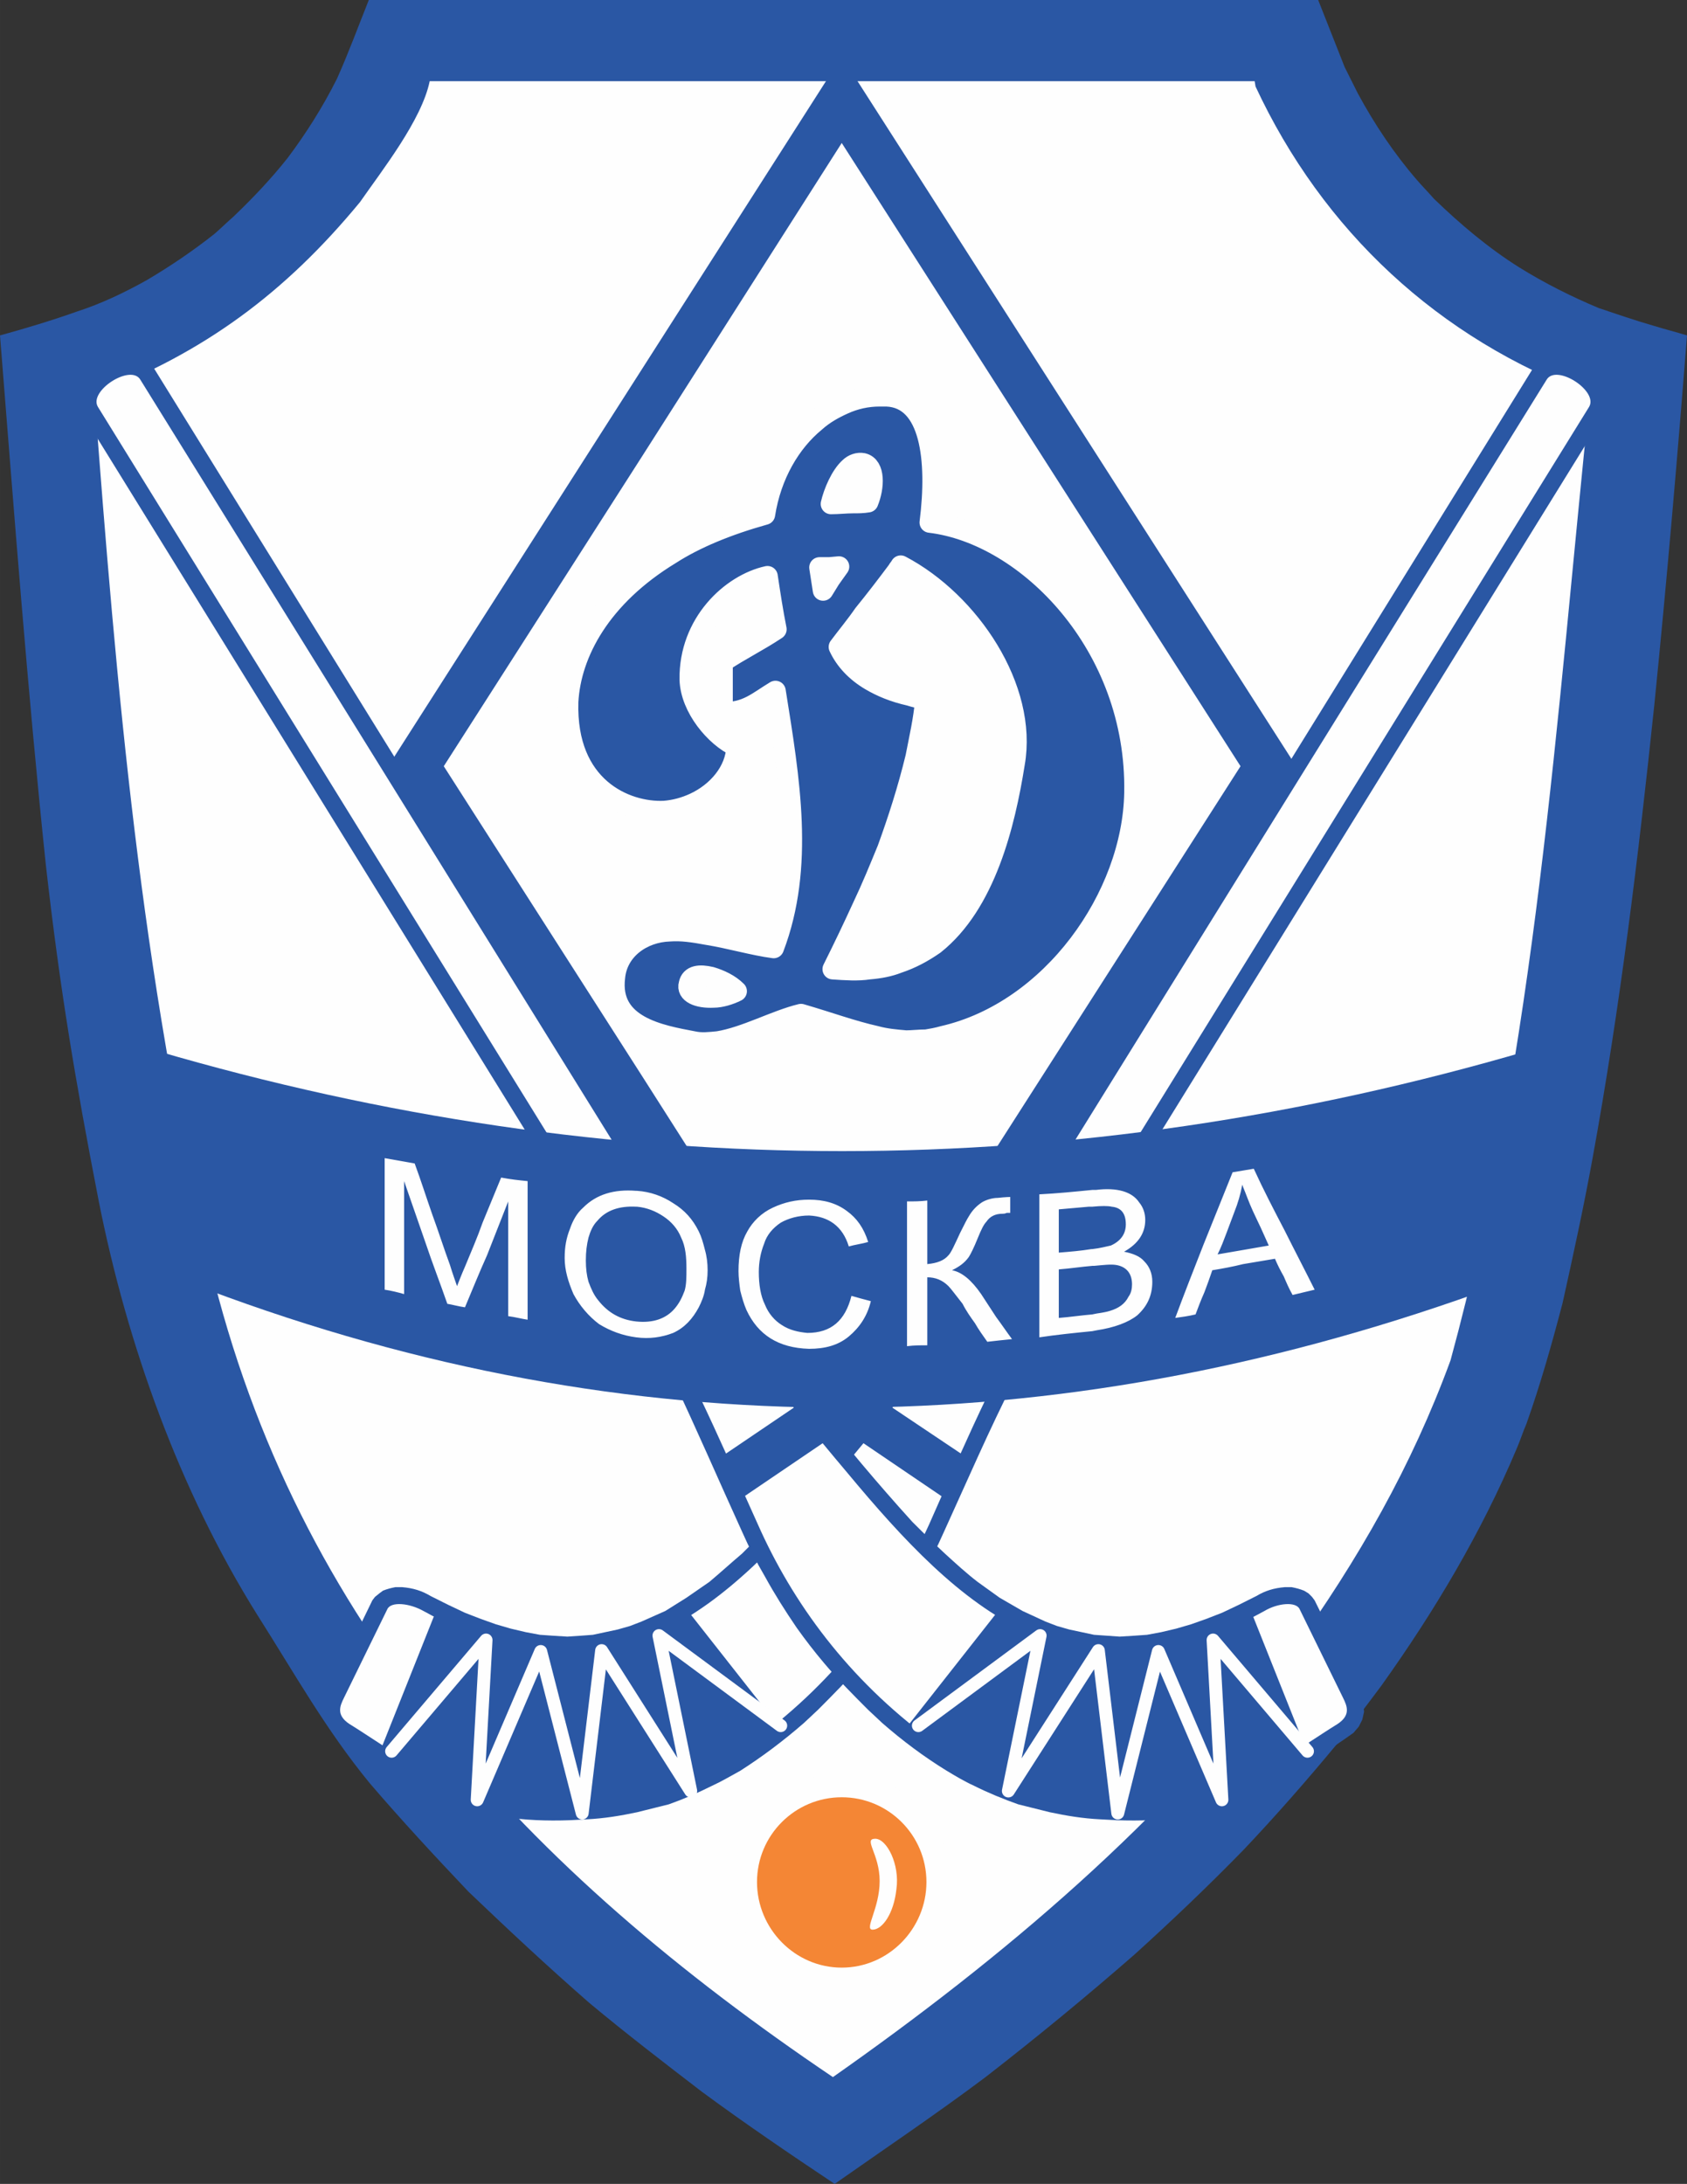 <svg xmlns="http://www.w3.org/2000/svg" xmlns:xlink="http://www.w3.org/1999/xlink" x="0" y="0" width="348.031" height="450.333" viewBox="0, 0, 139.212, 180.133"><rect x="0" y="0" width="139.212" height="180.133" fill="#333333" stroke="none"/><g id="Layer_1"><g><path d="M136.446,26.866 C134.916,26.429 133.46,25.919 131.931,25.411 C129.673,24.463 127.49,23.372 125.378,22.061 C122.828,20.461 120.5,18.493 118.317,16.381 C117.878,15.872 117.37,15.362 116.932,14.853 C115.04,12.668 113.437,10.265 112.055,7.717 C111.689,6.99 111.325,6.26 110.961,5.533 L108.777,0 L30.434,0 C29.561,2.184 28.759,4.368 27.813,6.48 C26.647,8.808 25.265,10.995 23.735,13.031 C22.351,14.78 20.823,16.381 19.221,17.91 C18.709,18.349 18.202,18.859 17.692,19.295 C15.943,20.677 14.124,21.914 12.157,23.08 C10.338,24.102 8.371,25.047 6.334,25.702 C4.296,26.429 2.109,27.084 0,27.667 C1.164,42.229 2.256,56.792 3.785,71.355 C4.95,81.621 6.186,88.975 8.153,99.095 C10.482,110.817 14.778,122.902 21.26,133.243 C24.317,138.049 26.865,142.636 30.507,147.078 C33.127,150.134 35.895,153.121 38.66,156.031 C41.938,159.163 45.214,162.224 48.635,165.207 C51.694,167.755 54.824,170.158 57.957,172.56 C61.523,175.183 65.165,177.658 68.877,180.133 C73.027,177.221 77.251,174.382 81.329,171.323 C85.55,168.047 89.628,164.696 93.633,161.202 C96.69,158.435 99.676,155.595 102.589,152.61 C105.283,149.771 107.831,146.858 110.307,143.874 C111.543,142.273 112.782,140.67 114.021,138.996 C118.388,132.879 122.247,126.399 125.16,119.482 C125.45,118.826 125.671,118.097 125.961,117.442 C127.125,114.167 128.071,110.817 128.947,107.468 C129.819,103.535 130.694,99.531 131.421,95.527 C133.678,83.15 135.208,70.626 136.519,58.103 C137.538,47.98 138.411,37.861 139.212,27.667 C138.265,27.375 137.391,27.159 136.446,26.866" fill="#2A57A4"></path><path d="M27.594,15.071 C25.627,17.402 23.589,19.513 21.331,21.479 C19.877,22.716 18.49,23.81 16.963,24.828 C13.977,26.793 10.919,28.396 7.643,29.707 L4.95,30.726 C5.968,44.413 7.061,58.102 8.592,71.791 C10.192,85.261 13.103,104.337 18.274,117.297 C18.783,118.534 19.366,119.773 19.948,120.937 C22.277,125.816 24.389,130.694 27.448,135.135 C29.413,137.977 31.452,140.67 33.637,143.363 C35.385,145.475 37.204,147.514 39.025,149.551 C41.793,152.537 44.703,155.449 47.689,158.216 C49.728,160.11 51.766,161.858 53.877,163.604 C57.592,166.735 61.451,169.649 65.456,172.415 L68.732,174.674 C70.552,173.362 72.372,172.051 74.191,170.739 C79.944,166.517 85.479,162.077 90.793,157.343 C92.467,155.887 94.069,154.359 95.672,152.829 C100.768,147.732 105.719,142.346 109.869,136.447 C112.709,132.296 115.329,128.073 117.66,123.633 C119.408,120.136 120.938,116.641 122.32,113.001 C123.412,108.851 124.359,104.7 125.306,100.55 C126.326,95.526 127.198,90.575 127.998,85.552 L128.727,80.527 C131.057,64 132.441,47.326 134.115,30.799 C132.37,30.07 130.622,29.415 128.873,28.685 C126.761,27.739 124.795,26.649 122.828,25.412 C121.228,24.391 119.771,23.3 118.317,22.061 C116.569,20.604 115.04,19.076 113.511,17.402 C112.782,16.528 112.054,15.653 111.4,14.78 C109.36,12.084 107.686,9.318 106.156,6.26 L105.646,4.004 L33.346,4.004 C33.055,5.242 32.836,6.407 32.326,7.501 C31.161,10.265 29.268,12.596 27.594,15.071" fill="#2A57A4"></path><path d="M29.704,16.673 C23.517,24.172 16.815,29.124 7.789,32.545 C9.61,56.792 11.648,80.383 17.327,104.265 C24.463,133.972 43.466,154.284 68.732,171.324 C82.638,161.566 96.255,150.133 106.593,136.301 C112.127,128.584 116.494,120.937 119.699,112.201 C126.762,86.351 128.437,59.122 131.204,32.545 C118.679,27.958 109.143,19.004 103.607,7.134 L103.535,6.698 L35.458,6.698 C34.801,9.902 31.525,14.053 29.704,16.673" fill="#FEFEFE"></path><path d="M69.46,4.659 L106.957,63.2 L69.46,121.739 L32.035,63.2 z" fill="#2A57A4"></path><path d="M69.46,11.794 L85.915,37.496 L102.369,63.199 L85.915,88.901 L69.46,114.603 L53.077,88.901 L36.62,63.199 L53.077,37.496 z" fill="#FEFEFE"></path><path d="M58.247,76.67 L57.883,76.594 C56.718,76.379 55.7,76.231 54.753,76.306 C52.496,76.379 50.457,77.834 50.239,80.091 C49.728,84.169 54.024,84.896 56.718,85.408 C57.226,85.553 57.738,85.553 58.247,85.479 L58.247,81.767 C57.081,81.767 56.135,81.329 56.353,80.675 C56.498,79.946 57.226,79.872 58.173,80.091 L58.247,80.091 z M58.247,43.467 C57.008,43.977 55.916,44.561 54.823,45.214 C49.073,48.711 46.597,53.37 46.378,57.374 L46.378,57.812 L46.378,58.103 C46.452,64.581 51.185,66.548 54.315,66.402 C55.189,66.329 55.99,66.114 56.792,65.747 C57.301,65.528 57.81,65.166 58.247,64.8 L58.247,59.558 C57.226,58.467 56.498,57.01 56.426,55.553 C56.426,53.297 57.081,51.405 58.247,49.948 z M67.931,46.308 M58.247,64.8 L58.247,59.558 C58.904,60.285 59.629,60.796 60.285,61.088 C60.213,62.545 59.413,63.854 58.247,64.8 M67.931,33.42 C67.495,33.638 67.129,33.928 66.766,34.295 C64.728,35.967 63.125,38.662 62.617,41.938 C61.013,42.375 59.629,42.884 58.247,43.467 L58.247,49.948 C59.559,48.419 61.231,47.398 62.833,47.034 C63.052,48.492 63.271,49.948 63.564,51.405 C62.034,52.423 60.65,53.079 59.119,54.097 L59.119,58.249 C61.086,58.321 62.034,57.374 63.489,56.5 C64.655,63.782 65.892,70.989 63.343,77.688 C61.815,77.469 59.996,77.033 58.247,76.67 L58.247,80.091 C58.974,80.31 59.703,80.675 60.285,81.257 C59.703,81.548 58.974,81.767 58.392,81.767 L58.247,81.767 L58.247,85.479 C58.392,85.479 58.61,85.408 58.756,85.408 C61.013,85.042 63.489,83.659 65.6,83.149 C66.401,83.369 67.202,83.585 67.931,83.877 L67.931,47.398 L67.421,48.201 L67.129,46.308 L67.931,46.308 z M67.931,46.308 M67.931,83.877 L68.44,84.023 L68.44,79.436 L68.221,79.436 L68.44,78.925 L68.44,46.671 L68.004,47.254 L67.931,47.398 z M68.44,33.128 C68.294,33.202 68.076,33.346 67.931,33.42 L67.931,46.308 L68.44,46.233 L68.44,41.066 L68.076,41.066 C68.148,40.701 68.294,40.263 68.44,39.9 z M69.824,40.99 L69.824,51.476 C69.46,51.913 69.096,52.423 68.731,52.861 C69.023,53.441 69.387,53.953 69.824,54.388 L69.824,76.231 C69.387,77.107 68.951,77.979 68.44,78.925 L68.44,46.671 L68.731,46.233 L68.44,46.233 L68.44,41.066 C68.878,40.99 69.387,40.99 69.824,40.99 M68.44,84.023 C68.951,84.169 69.387,84.315 69.824,84.461 L69.824,79.508 C69.387,79.508 68.951,79.508 68.44,79.436 z M69.824,32.546 C69.533,32.618 69.314,32.764 69.096,32.837 C68.878,32.91 68.66,33.056 68.44,33.128 L68.44,39.9 C68.731,39.172 69.096,38.515 69.606,38.079 C69.678,38.079 69.751,38.007 69.824,37.934 z M69.824,76.231 L69.824,54.388 C70.187,54.825 70.697,55.262 71.351,55.627 C72.227,56.137 73.247,56.573 74.556,56.865 C74.993,57.01 75.43,57.083 75.866,57.227 C75.72,58.903 75.357,60.433 75.066,61.961 C74.41,64.654 73.61,67.13 72.736,69.534 C72.081,71.134 71.424,72.737 70.697,74.267 C70.405,74.921 70.115,75.576 69.824,76.231 M76.231,42.594 C76.886,37.424 76.302,32.326 72.663,32.182 L72.081,32.182 C71.281,32.182 70.552,32.326 69.824,32.546 L69.824,37.934 C70.042,37.788 70.405,37.716 70.697,37.716 C71.717,37.934 71.644,39.681 71.135,40.918 C70.697,40.99 70.333,40.99 69.896,40.99 L69.824,40.99 L69.824,51.476 C70.115,51.038 70.478,50.602 70.77,50.165 C71.717,49.002 72.663,47.765 73.536,46.599 C73.61,46.451 73.756,46.308 73.829,46.162 C79.507,49.147 84.312,56.281 83.219,62.47 C82.422,67.495 80.818,74.047 76.596,77.397 C75.648,78.052 74.702,78.563 73.61,78.925 C72.881,79.217 72.081,79.364 71.208,79.436 C70.77,79.508 70.261,79.508 69.824,79.508 L69.824,84.461 C70.478,84.678 71.135,84.823 71.79,84.969 C72.59,85.187 73.392,85.261 74.265,85.333 C74.774,85.333 75.357,85.261 75.94,85.261 C76.377,85.187 76.812,85.115 77.323,84.969 C86.278,82.93 92.978,73.466 93.123,64.872 C93.341,52.713 84.24,43.54 76.231,42.594" fill="#2A57A4"></path><path d="M83.72,62.971 C82.921,67.995 81.318,74.548 77.095,77.896 C76.148,78.551 75.201,79.063 74.11,79.426 C73.382,79.717 72.58,79.864 71.708,79.936 C70.762,80.081 69.814,80.008 68.722,79.936 C69.596,78.188 70.396,76.515 71.197,74.766 C71.925,73.237 72.58,71.634 73.237,70.033 C74.11,67.63 74.91,65.155 75.565,62.462 C75.858,60.932 76.221,59.403 76.367,57.727 C75.93,57.583 75.494,57.511 75.056,57.365 C73.747,57.072 72.726,56.637 71.852,56.126 C70.616,55.399 69.742,54.452 69.232,53.361 C69.886,52.485 70.616,51.613 71.27,50.664 C72.217,49.502 73.164,48.265 74.036,47.098 C74.11,46.952 74.255,46.807 74.329,46.662 C80.007,49.646 84.811,56.781 83.72,62.971 z M68.431,46.807 L69.232,46.734 L68.505,47.753 L67.921,48.7 L67.628,46.807 L68.431,46.807 z M70.105,38.58 C70.396,38.288 70.832,38.142 71.197,38.215 C72.217,38.433 72.143,40.181 71.634,41.417 C71.197,41.49 70.832,41.49 70.396,41.49 C69.814,41.49 69.159,41.565 68.575,41.565 C68.793,40.617 69.377,39.235 70.105,38.58 z M58.892,82.268 C57.582,82.338 56.636,81.901 56.854,81.174 C56.998,80.445 57.727,80.372 58.673,80.592 C59.403,80.811 60.203,81.174 60.785,81.757 C60.203,82.048 59.475,82.268 58.892,82.268 z M76.731,43.095 C77.386,37.924 76.803,32.827 73.164,32.682 L72.58,32.682 C71.563,32.682 70.543,32.901 69.596,33.337 C68.793,33.701 67.995,34.137 67.265,34.794 C65.227,36.468 63.626,39.162 63.116,42.438 C59.985,43.314 57.364,44.404 55.324,45.714 C49.572,49.211 47.096,53.87 46.878,57.875 C46.659,64.937 51.611,67.049 54.815,66.901 C55.689,66.83 56.491,66.613 57.291,66.247 C59.184,65.373 60.712,63.626 60.785,61.587 C59.039,60.786 56.998,58.384 56.925,56.054 C56.854,51.394 60.348,48.189 63.332,47.534 C63.552,48.991 63.772,50.448 64.063,51.906 C62.533,52.924 61.151,53.578 59.62,54.597 L59.62,58.748 C61.587,58.821 62.533,57.875 63.99,57 C65.155,64.283 66.393,71.488 63.844,78.188 C62.168,77.968 60.203,77.386 58.383,77.095 C57.219,76.878 56.2,76.73 55.252,76.806 C52.995,76.878 50.957,78.333 50.738,80.592 C50.229,84.669 54.525,85.397 57.219,85.907 C57.873,86.052 58.528,85.979 59.257,85.907 C61.514,85.541 63.99,84.158 66.101,83.65 C68.357,84.304 70.323,85.031 72.29,85.47 C73.089,85.688 73.891,85.761 74.765,85.834 C75.274,85.834 75.858,85.761 76.44,85.761 C76.876,85.688 77.312,85.616 77.822,85.47 C86.778,83.429 93.477,73.966 93.622,65.373 C93.84,53.214 84.741,44.041 76.731,43.095 z" fill-opacity="0" stroke="#FEFEFE" stroke-width="1.701" stroke-linecap="round" stroke-linejoin="round"></path><path d="M126.471,30.434 L126.908,29.998 L127.562,29.632 L128.217,29.487 L128.8,29.487 L129.31,29.632 L129.819,29.779 L130.767,30.288 L131.567,30.944 L131.931,31.308 L132.222,31.744 L132.515,32.327 L132.66,32.91 L132.586,33.637 L132.37,34.219 L87.88,106.157 C86.425,108.705 85.042,111.18 83.729,113.801 C81.618,117.952 79.8,122.175 77.906,126.325 C77.323,127.637 76.742,128.801 76.085,130.038 C75.211,131.494 74.339,132.879 73.391,134.262 C72.664,135.283 71.936,136.228 71.134,137.175 C69.968,138.558 68.732,139.794 67.495,141.033 L66.329,142.124 C64.654,143.582 62.907,144.893 61.086,146.057 C60.285,146.493 59.558,146.932 58.757,147.296 C57.591,147.878 56.426,148.387 55.189,148.825 L52.568,149.479 C51.185,149.771 49.873,149.989 48.417,150.062 L47.035,150.134 C45.142,150.206 43.248,150.134 41.427,149.843 C40.408,149.626 39.535,149.408 38.588,149.116 C37.569,148.75 36.549,148.313 35.529,147.804 C33.564,146.858 31.743,145.766 29.997,144.601 C29.121,144.02 28.322,143.509 27.52,142.927 L27.084,142.417 L26.792,141.835 L26.647,141.179 L26.721,140.596 L26.792,140.161 L27.157,139.358 L30.724,132.004 L30.943,131.716 L31.306,131.423 L31.599,131.203 C31.961,131.058 32.253,130.986 32.618,130.913 L33.2,130.913 C34.073,130.986 34.801,131.203 35.529,131.641 L36.985,132.37 L38.369,133.026 L39.681,133.534 L40.916,133.973 L42.156,134.334 L43.393,134.625 L44.559,134.843 L45.65,134.919 L46.814,134.991 L47.907,134.919 L48.926,134.843 L49.946,134.625 L50.965,134.407 L51.986,134.116 L52.931,133.752 L54.897,132.879 L56.645,131.785 L58.539,130.476 C59.412,129.747 60.285,128.946 61.232,128.147 C62.106,127.274 62.98,126.399 63.853,125.525 C66.692,122.394 69.386,119.189 72.007,115.839 C74.628,112.637 77.105,109.359 79.506,105.938 C80.672,104.265 81.838,102.517 82.93,100.769 z" fill="#2A57A4"></path><path d="M127.635,31.308 C128.437,29.998 131.931,32.255 131.13,33.564 L87.08,104.774 C82.711,111.909 80.017,118.171 76.669,125.742 C73.755,132.15 69.169,138.485 62.324,143.509 C57.082,147.44 50.529,149.408 42.665,148.605 C36.985,148.024 31.816,144.02 28.832,142.197 C27.74,141.47 28.029,140.742 28.396,140.014 L31.961,132.732 C32.255,132.077 33.782,132.223 34.948,132.88 C50.601,141.543 59.922,132.659 69.242,121.447 C74.41,115.332 79.653,108.632 84.096,101.497 z" fill="#FEFEFE"></path><path d="M80.309,120.574 C79.944,121.23 79.653,121.812 79.289,122.467 C79.071,122.976 78.853,123.487 78.56,123.996 L70.187,118.317 C70.552,117.952 70.915,117.516 71.207,117.225 C71.718,116.641 72.227,116.059 72.809,115.549 z" fill="#2A57A4"></path><path d="M64.507,142.708 L56.718,132.807 C51.185,135.719 43.393,137.102 36.184,132.37 L31.452,144.238 C34.948,148.17 50.019,154.866 64.507,142.708" fill="#2A57A4"></path><path d="M64.425,142.334 L54.377,134.907 L56.998,147.723 L49.646,136.146 L48.043,149.542 L44.621,136.219 L39.378,148.451 L40.108,135.273 L32.316,144.446" fill-opacity="0" stroke="#FEFEFE" stroke-width="1.066" stroke-linecap="round" stroke-linejoin="round"></path><path d="M12.74,30.434 L12.304,29.998 L11.648,29.632 L10.992,29.487 L10.41,29.487 L9.9,29.632 L9.391,29.779 L8.517,30.288 L7.643,30.944 L7.279,31.308 L6.989,31.744 L6.77,32.327 L6.623,32.91 L6.623,33.637 L6.843,34.219 L51.33,106.157 C52.86,108.705 54.243,111.18 55.552,113.801 C57.518,117.952 59.339,122.175 61.231,126.325 C61.814,127.637 62.396,128.801 63.125,130.038 C63.925,131.494 64.801,132.879 65.746,134.262 C66.474,135.283 67.203,136.228 68.004,137.175 C69.168,138.558 70.406,139.794 71.643,141.033 L72.809,142.124 C74.482,143.582 76.231,144.893 78.125,146.057 C78.853,146.493 79.581,146.932 80.381,147.296 C81.547,147.878 82.784,148.387 84.022,148.825 L86.643,149.479 C88.025,149.771 89.337,149.989 90.793,150.062 L92.176,150.134 C94.069,150.206 95.963,150.134 97.856,149.843 C98.802,149.626 99.677,149.408 100.622,149.116 C101.714,148.75 102.661,148.313 103.681,147.804 C105.647,146.858 107.468,145.766 109.286,144.601 C110.088,144.02 110.889,143.509 111.69,142.927 L112.127,142.417 L112.419,141.835 L112.565,141.179 L112.49,140.596 L112.419,140.161 L112.127,139.358 L108.485,132.004 L108.269,131.716 L107.976,131.423 L107.613,131.203 C107.248,131.058 106.958,130.986 106.593,130.913 L106.011,130.913 C105.135,130.986 104.41,131.203 103.681,131.641 L102.226,132.37 L100.841,133.026 L99.53,133.534 L98.293,133.973 L97.055,134.334 L95.818,134.625 L94.652,134.843 L93.56,134.919 L92.394,134.991 L91.376,134.919 L90.283,134.843 L89.266,134.625 L88.244,134.407 L87.225,134.116 L86.277,133.752 L84.385,132.879 L82.493,131.785 L80.672,130.476 C79.726,129.747 78.853,128.946 77.978,128.147 C77.032,127.274 76.158,126.399 75.285,125.525 C72.445,122.394 69.751,119.189 67.128,115.839 C64.507,112.637 62.033,109.359 59.629,105.938 C58.465,104.265 57.3,102.517 56.281,100.769 z" fill="#2A57A4"></path><path d="M11.575,31.308 C10.773,29.998 7.279,32.255 8.082,33.564 L52.13,104.774 C56.498,111.909 59.119,118.171 62.543,125.742 C65.382,132.15 69.969,138.485 76.813,143.509 C82.056,147.44 88.681,149.408 96.547,148.605 C102.226,148.024 107.394,144.02 110.378,142.197 C111.472,141.47 111.181,140.742 110.817,140.014 L107.248,132.732 C106.957,132.077 105.429,132.223 104.336,132.88 C88.608,141.543 79.217,132.659 69.896,121.447 C64.728,115.332 59.486,108.632 55.117,101.497 z" fill="#FEFEFE"></path><path d="M58.903,120.574 C59.193,121.23 59.485,121.812 59.848,122.467 C60.067,122.976 60.285,123.487 60.576,123.996 L68.951,118.317 C68.586,117.952 68.294,117.516 67.931,117.225 C67.422,116.641 66.911,116.059 66.33,115.549 z" fill="#2A57A4"></path><path d="M74.629,142.708 L82.422,132.807 C88.026,135.719 95.817,137.102 103.024,132.37 L107.758,144.238 C104.264,148.17 89.191,154.866 74.629,142.708" fill="#2A57A4"></path><path d="M75.785,142.334 L85.832,134.907 L83.211,147.723 L90.637,136.146 L92.24,149.542 L95.589,136.219 L100.832,148.451 L100.104,135.273 L107.893,144.446" fill-opacity="0" stroke="#FEFEFE" stroke-width="1.066" stroke-linecap="round" stroke-linejoin="round"></path><path d="M12.814,86.643 C50.601,97.714 88.39,97.714 126.179,86.643 L121.882,106.668 C86.932,119.119 52.059,119.482 17.109,106.376 z" fill="#2A57A4"></path><path d="M52.495,98.222 L52.495,99.531 C51.11,99.458 50.019,99.822 49.292,100.697 C48.926,101.059 48.71,101.571 48.563,102.08 C48.417,102.664 48.344,103.243 48.344,103.973 C48.344,104.628 48.417,105.212 48.563,105.722 C48.781,106.302 48.999,106.812 49.365,107.249 C50.164,108.27 51.185,108.852 52.495,108.997 L52.495,110.306 C51.404,110.163 50.382,109.797 49.437,109.216 C48.563,108.561 47.834,107.688 47.323,106.74 C46.889,105.722 46.596,104.773 46.596,103.755 C46.596,102.809 46.744,102.08 47.035,101.351 C47.253,100.697 47.617,100.041 48.126,99.605 C49.217,98.511 50.674,98.075 52.495,98.222 M31.743,106.376 L31.743,100.916 L31.743,95.526 C32.544,95.672 33.418,95.82 34.219,95.965 C34.73,97.347 35.166,98.729 35.676,100.186 C36.185,101.571 36.62,102.955 37.131,104.338 C37.351,105.067 37.569,105.648 37.715,106.084 C37.86,105.722 38.078,105.137 38.369,104.482 C38.878,103.243 39.39,102.08 39.824,100.843 C40.336,99.605 40.845,98.368 41.355,97.128 C42.081,97.274 42.81,97.347 43.539,97.421 L43.539,103.171 L43.539,108.852 C43.028,108.778 42.52,108.633 41.938,108.561 L41.938,103.825 L41.938,99.095 C41.355,100.55 40.772,102.08 40.191,103.536 C39.534,104.992 38.952,106.449 38.369,107.83 C37.86,107.758 37.351,107.615 36.913,107.54 C36.331,105.866 35.676,104.19 35.092,102.443 C34.512,100.768 33.928,99.095 33.347,97.421 L33.347,102.08 L33.347,106.74 C32.836,106.594 32.253,106.449 31.743,106.376 M74.848,99.095 C75.43,99.095 75.939,99.095 76.522,99.022 L76.522,101.643 L76.522,104.265 C77.323,104.19 77.906,103.973 78.269,103.536 C78.488,103.319 78.778,102.664 79.217,101.717 C79.581,100.988 79.8,100.55 79.944,100.334 C80.236,99.822 80.599,99.458 81.035,99.167 C81.4,98.95 81.911,98.804 82.347,98.804 C83.003,98.729 83.366,98.729 83.366,98.729 L83.366,100.041 L83.076,100.041 C82.93,100.114 82.784,100.114 82.711,100.114 C82.129,100.114 81.691,100.334 81.4,100.768 C81.182,100.988 80.966,101.424 80.672,102.153 C80.381,102.88 80.089,103.464 79.944,103.683 C79.581,104.19 79.142,104.482 78.561,104.773 C79.363,104.919 80.163,105.576 80.966,106.74 C81.4,107.394 81.767,107.978 82.202,108.633 C82.638,109.216 83.076,109.87 83.512,110.454 C82.784,110.526 82.129,110.597 81.473,110.673 C81.109,110.163 80.746,109.651 80.455,109.142 C80.089,108.633 79.726,108.123 79.433,107.54 C78.852,106.812 78.488,106.302 78.269,106.084 C77.762,105.576 77.178,105.355 76.522,105.355 L76.522,108.123 L76.522,110.963 C75.939,110.963 75.43,110.963 74.848,111.036 L74.848,105.067 z M70.262,106.885 C70.77,107.03 71.28,107.175 71.862,107.322 C71.572,108.561 70.915,109.506 70.043,110.235 C69.168,110.963 68.076,111.254 66.765,111.254 C64.218,111.18 62.544,110.088 61.597,108.051 C61.378,107.54 61.232,107.03 61.086,106.449 C61.014,105.937 60.941,105.355 60.941,104.847 C60.941,103.536 61.16,102.443 61.668,101.571 C62.106,100.768 62.832,100.041 63.781,99.605 C64.727,99.167 65.672,98.95 66.765,98.95 C68.005,98.95 69.022,99.24 69.896,99.894 C70.697,100.477 71.28,101.279 71.643,102.443 C71.134,102.589 70.552,102.664 70.043,102.809 C69.534,101.134 68.368,100.334 66.765,100.259 C65.893,100.259 65.09,100.477 64.436,100.843 C63.781,101.279 63.272,101.862 63.053,102.589 C62.762,103.319 62.617,104.119 62.617,104.919 C62.617,105.937 62.762,106.885 63.126,107.615 C63.416,108.342 63.925,108.924 64.507,109.287 C65.165,109.725 65.893,109.87 66.62,109.942 C68.586,109.942 69.75,108.924 70.262,106.885 M52.495,110.306 L52.495,108.997 C53.877,109.142 54.97,108.778 55.7,107.905 C56.063,107.469 56.281,107.03 56.499,106.449 C56.645,105.937 56.645,105.355 56.645,104.628 C56.645,103.683 56.572,102.809 56.209,102.08 C55.916,101.351 55.407,100.768 54.752,100.334 C54.097,99.894 53.368,99.605 52.568,99.531 L52.495,99.531 L52.495,98.222 L52.568,98.222 C53.662,98.293 54.678,98.658 55.552,99.24 C56.499,99.822 57.155,100.55 57.664,101.571 C57.882,102.007 58.028,102.516 58.173,103.1 C58.321,103.61 58.393,104.19 58.393,104.773 C58.393,105.355 58.321,105.866 58.173,106.376 C58.101,106.885 57.882,107.394 57.664,107.83 C57.155,108.778 56.499,109.506 55.552,109.942 C54.606,110.306 53.586,110.454 52.495,110.306 M90.137,98.148 L90.137,99.531 L89.847,99.531 C89.047,99.605 88.244,99.678 87.372,99.75 L87.372,101.571 L87.372,103.319 C88.319,103.243 89.191,103.171 90.065,103.027 L90.137,103.027 L90.137,104.411 C89.266,104.482 88.319,104.628 87.372,104.701 L87.372,106.668 L87.372,108.705 C88.319,108.633 89.266,108.487 90.137,108.416 L90.137,109.797 C88.682,109.942 87.226,110.088 85.768,110.306 L85.768,104.411 L85.768,98.511 C87.226,98.438 88.682,98.293 90.137,98.148 M90.137,109.797 L90.137,108.416 L90.501,108.342 C91.012,108.27 91.376,108.194 91.594,108.123 C92.321,107.905 92.832,107.54 93.122,106.959 C93.34,106.668 93.415,106.302 93.415,105.937 C93.415,105.067 92.977,104.482 92.105,104.338 C91.668,104.265 91.085,104.338 90.283,104.411 L90.137,104.411 L90.137,103.027 C90.794,102.955 91.303,102.809 91.668,102.734 C92.468,102.372 92.903,101.788 92.903,100.988 C92.903,100.114 92.54,99.605 91.74,99.531 C91.448,99.458 90.867,99.458 90.137,99.531 L90.137,98.148 L90.431,98.148 C92.176,97.929 93.415,98.293 93.998,99.167 C94.362,99.605 94.506,100.114 94.506,100.623 C94.506,101.717 93.924,102.589 92.759,103.243 C93.486,103.391 94.069,103.61 94.433,104.046 C94.87,104.482 95.089,105.067 95.089,105.722 C95.089,106.885 94.652,107.758 93.851,108.487 C93.122,109.07 91.958,109.506 90.501,109.725 z M102.588,96.546 L102.588,97.929 L102.514,97.714 C102.369,98.511 102.151,99.24 101.86,99.969 C101.642,100.55 101.423,101.134 101.205,101.717 C100.986,102.297 100.769,102.88 100.476,103.464 L102.588,103.1 L102.588,104.265 C101.715,104.482 100.914,104.628 100.039,104.773 C99.821,105.43 99.604,106.014 99.385,106.594 C99.094,107.249 98.876,107.83 98.657,108.416 C98.073,108.561 97.491,108.633 96.982,108.705 C97.71,106.74 98.513,104.701 99.311,102.664 C100.114,100.697 100.914,98.658 101.715,96.692 z M102.588,104.265 L102.588,103.1 L104.699,102.734 C104.481,102.226 104.263,101.788 104.044,101.279 C103.826,100.843 103.608,100.334 103.39,99.894 C103.024,99.095 102.808,98.438 102.588,97.929 L102.588,96.546 L103.463,96.401 C104.263,98.148 105.135,99.822 106.011,101.498 C106.811,103.1 107.686,104.773 108.486,106.376 C107.904,106.521 107.247,106.668 106.666,106.812 C106.374,106.302 106.156,105.793 105.938,105.283 C105.647,104.773 105.429,104.338 105.21,103.825 C104.336,103.973 103.463,104.119 102.588,104.265" fill="#FEFEFE"></path><path d="M69.46,146.277 C74.41,146.277 78.415,150.354 78.415,155.232 C78.415,160.183 74.41,164.187 69.46,164.187 C64.507,164.187 60.506,160.183 60.506,155.232 C60.506,150.354 64.507,146.277 69.46,146.277" fill="#FEFEFE"></path><path d="M69.46,148.242 C73.319,148.242 76.45,151.372 76.45,155.232 C76.45,159.09 73.319,162.294 69.46,162.294 C65.601,162.294 62.469,159.09 62.469,155.232 C62.469,151.372 65.601,148.242 69.46,148.242" fill="#F48635"></path><path d="M72.227,151.663 C73.173,151.663 74.264,153.775 73.973,155.815 C73.755,157.852 72.809,159.162 72.007,159.162 C71.28,159.162 72.59,157.416 72.59,155.158 C72.59,152.901 71.207,151.663 72.227,151.663" fill="#FEFEFE"></path></g></g></svg>